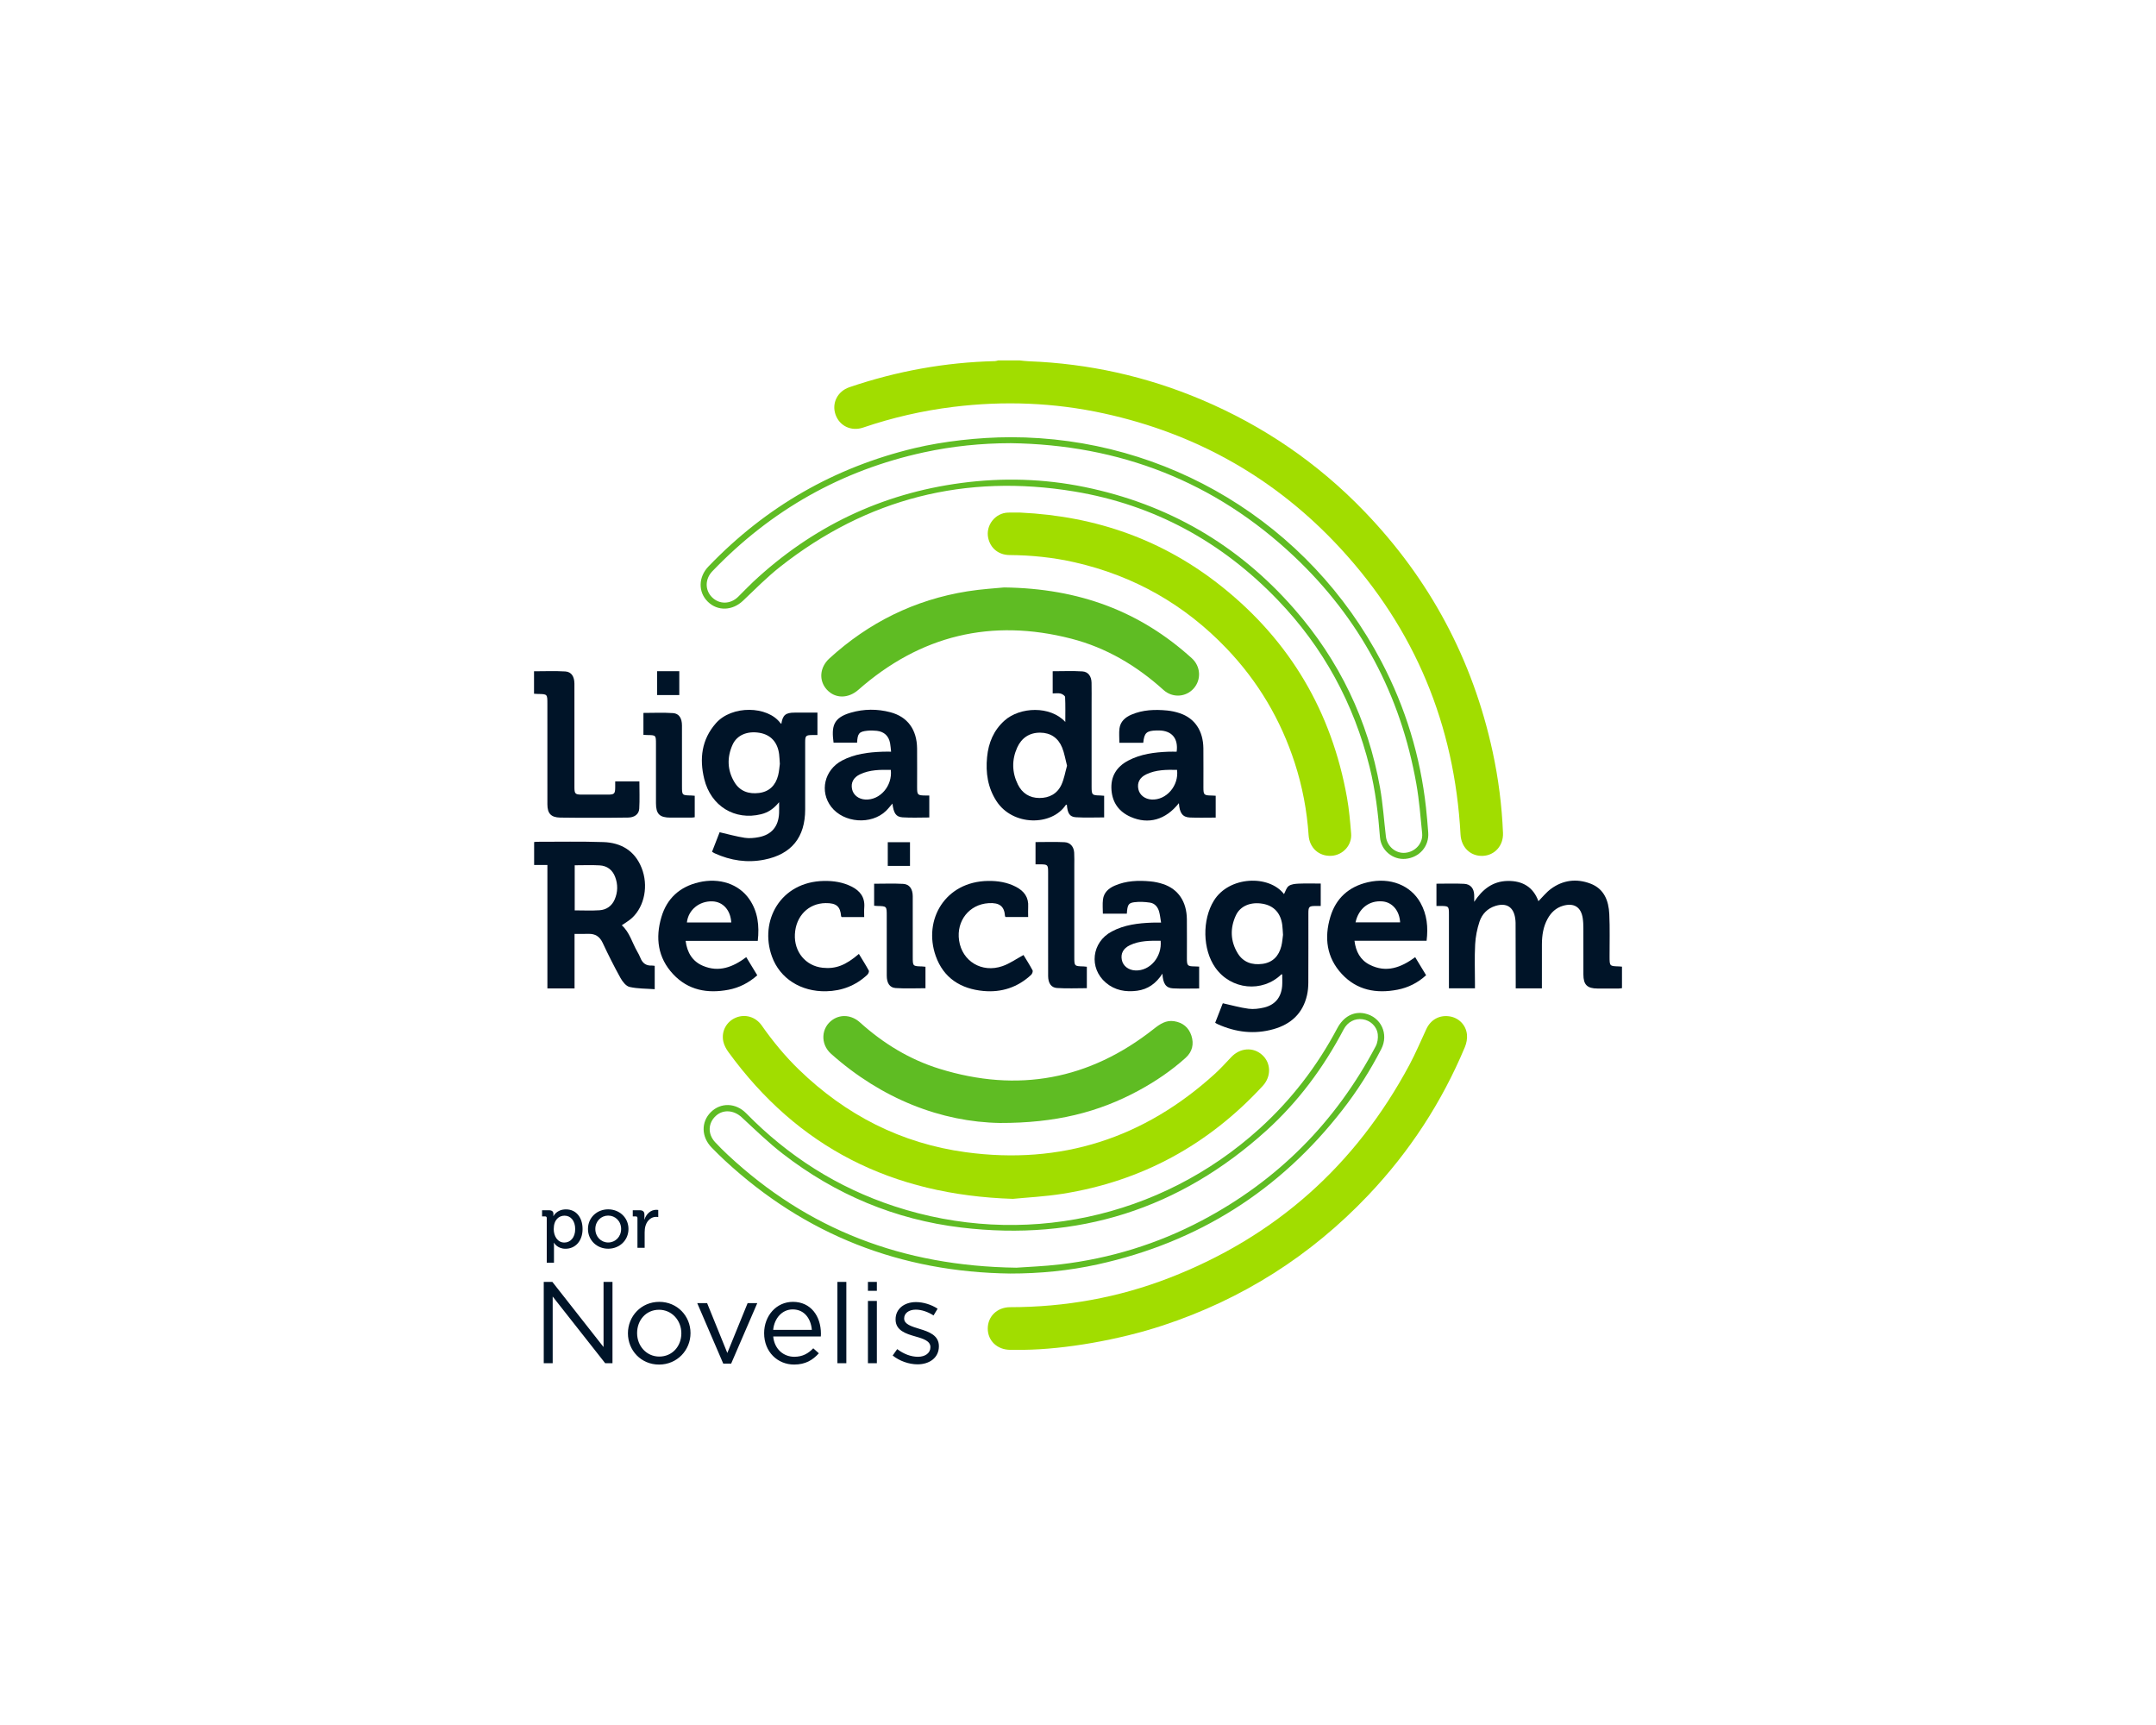 <svg xmlns="http://www.w3.org/2000/svg" xmlns:xlink="http://www.w3.org/1999/xlink" xmlns:xodm="http://www.corel.com/coreldraw/odm/2003" xml:space="preserve" width="100mm" height="80mm" style="shape-rendering:geometricPrecision; text-rendering:geometricPrecision; image-rendering:optimizeQuality; fill-rule:evenodd; clip-rule:evenodd" viewBox="0 0 9997.86 7998.29"> <defs> <style type="text/css"> .fil0 {fill:none} .fil4 {fill:#001428;fill-rule:nonzero} .fil1 {fill:#001428;fill-rule:nonzero} .fil3 {fill:#5FBC23;fill-rule:nonzero} .fil2 {fill:#A1DD00;fill-rule:nonzero} </style> </defs> <g id="Camada_x0020_1">  <g id="_1626497292672"> <rect class="fil0" x="-0" y="-0" width="9997.86" height="7998.29"></rect> <g> <g> <path class="fil1" d="M4024.8 5985.15l41.45 0 0 -41.45 -41.45 0 0 41.45zm239.63 176.64c-37.17,-11.34 -71.63,-21.52 -71.63,-47.94l0 -1.07c0,-23.14 21.01,-40.38 53.83,-40.38 26.92,0 56.55,10.25 82.4,26.91l18.88 -31.25c-28.55,-18.88 -66.24,-30.7 -100.14,-30.7 -54.9,0 -94.77,31.76 -94.77,79.7l0 1.06c0,51.14 48.42,66.25 92.08,78.63 36.59,10.26 69.42,21.02 69.42,49l0 1.07c0,26.92 -24.21,44.16 -57.61,44.16 -32.82,0 -66.24,-12.89 -96.35,-35.54l-21.01 29.63c31.25,25.27 75.41,40.95 115.22,40.95 55.49,0 99.06,-30.69 99.06,-83.48l0 -1.06c0,-50.08 -46.28,-66.75 -89.37,-79.69zm-239.63 158.9l41.45 0 0 -288.61 -41.45 0 0 288.61zm-141.57 0l41.45 0 0 -376.99 -41.45 0 0 376.99zm-297.82 -154.56c5.41,-54.42 42.01,-94.8 90.44,-94.8 55.48,0 84.53,44.16 88.87,94.8l-179.31 0zm91.58 -129.84c-76.98,0 -133.53,64.6 -133.53,145.37 0,86.67 62.46,145.36 138.94,145.36 52.77,0 86.67,-21.01 114.73,-52.2l-25.85 -23.16c-22.65,23.72 -49.56,39.32 -87.73,39.32 -48.99,0 -92.08,-33.89 -97.99,-94.23l220.75 0c0.57,-4.84 0.57,-9.19 0.57,-12.89 -0.14,-81.84 -47.49,-147.58 -129.88,-147.58zm-304.22 236.96l-93.72 -231.05 -45.79 0 120.64 280.55 36.59 0 121.14 -280.55 -44.73 0 -94.14 231.05zm-315.54 16.74c-58.69,0 -102.84,-48.44 -102.84,-108.76 0,-60.33 41.44,-108.27 101.77,-108.27 58.68,0 103.4,48.44 103.4,109.33 0,59.77 -42.02,107.7 -102.33,107.7zm0 -253.7c-84.04,0 -145.36,66.81 -145.36,145.94 0,79.12 60.83,144.87 144.29,144.87 84.03,0 145.91,-66.81 145.91,-145.94 0,-79.13 -61.38,-144.87 -144.84,-144.87zm-258.44 209.54l-237.42 -302.13 -39.88 0 0 376.99 41.45 0 0 -309.1 243.4 309.1 33.9 0 0 -376.99 -41.45 0 0 302.13z"></path> <path class="fil1" d="M2535.44 5647.63c0,-5.21 -2.78,-7.55 -7.55,-7.55l-14.18 0 0 -28.56 31.34 0c15.52,0 21.36,6.55 21.36,17.59 0,5.21 -0.35,9.34 -0.35,9.34l0.71 0c0,0 14.46,-30.98 57.9,-30.98 46.86,0 76.84,37.17 76.84,91.31 0,55.48 -33.76,91.3 -79.19,91.3 -38.59,0 -53.41,-27.91 -53.41,-27.91l-0.71 0c0,0 0.71,6.19 0.71,15.17l0 77.48 -33.47 0 0 -207.18zm81.61 113.68c27.55,0 50.28,-22.73 50.28,-62.34 0,-37.88 -20.31,-62.32 -49.29,-62.32 -25.84,0 -50.27,18.24 -50.27,62.69 0,30.98 16.88,61.97 49.28,61.97z"></path> <path class="fil1" d="M2820.3 5607.32c51.99,0 94.08,38.25 94.08,90.95 0,53.06 -42.02,91.65 -94.08,91.65 -51.99,0 -93.71,-38.59 -93.71,-91.65 0,-52.7 41.65,-90.95 93.71,-90.95zm0 153.7c33.04,0 59.97,-26.2 59.97,-62.68 0,-36.18 -26.85,-62.04 -59.97,-62.04 -32.75,0 -59.61,25.85 -59.61,62.04 0,36.47 26.85,62.68 59.61,62.68z"></path> <path class="fil1" d="M2955.95 5647.63c0,-5.21 -2.77,-7.55 -7.54,-7.55l-14.11 0 0 -28.56 31.69 0c15.17,0 22.36,6.19 22.36,20.31l0 11.04c0,6.91 -0.71,12.03 -0.71,12.03l0.71 0c8.26,-25.49 28.27,-45.44 55.12,-45.44 4.49,0 8.98,0.71 8.98,0.71l0 33.04c0,0 -4.49,-1.06 -9.98,-1.06 -21.36,0 -41.01,15.18 -48.92,41.02 -3.13,9.97 -4.13,20.67 -4.13,31.34l0 71.29 -33.4 0 0 -138.17 -0.07 0z"></path> </g> <path class="fil2" d="M4728.78 1671.19c13.68,1.35 27.28,3.34 40.95,3.84 278.31,10.54 545.78,69.8 802.22,178.27 286.49,121.22 538.59,293.44 754.36,517.36 303.74,315.16 502.85,686.8 595.42,1115.07 26.84,124.2 42.87,249.85 48,376.76 2.35,58.27 -38.38,103.78 -93.85,105.91 -57.27,2.22 -99.78,-39.38 -103.06,-99.07 -27.7,-508.45 -211.35,-952.39 -556.75,-1326.6 -298.87,-323.85 -666.13,-531.68 -1096.76,-625.76 -230.88,-50.43 -464.1,-59.27 -698.82,-30.34 -142.85,17.6 -282.22,49.64 -418.44,96.01 -54.98,18.66 -109.75,-7.98 -127.76,-61.19 -17.95,-52.98 9.76,-107.4 64.53,-126.05 218.83,-74.5 443.73,-115.39 674.97,-121.01 4.9,-0.14 9.82,-2.07 14.81,-3.2 33.39,0 66.8,0 100.19,0z"></path> <path class="fil2" d="M4696.73 5558.74c-561.73,-17.95 -997.84,-239.31 -1319.09,-680.89 -10.32,-14.24 -19.44,-31.04 -23.29,-47.99 -10.68,-47.51 14.18,-92.96 57.62,-111.19 43.29,-18.16 92,-4.27 120.35,36.18 51.48,73.49 108.31,142.37 172.68,204.83 217.06,210.26 474.08,342.24 773.88,382.83 440.74,59.76 825.71,-64.38 1154.5,-363.24 26.64,-24.21 50.92,-50.99 75.64,-77.27 41.57,-44.15 102.55,-48.7 144.63,-10.04 40.94,37.54 42.08,99.64 1.71,143.37 -251.97,272.85 -560.52,441.58 -927.7,499.84 -81.97,13.03 -165.56,17.09 -230.95,23.57z"></path> <path class="fil2" d="M4748 6258.72c-21.36,0 -42.72,0.14 -64.01,0 -59.98,-0.51 -103.77,-42.45 -103.49,-99.01 0.29,-56.69 44.16,-98.64 104.12,-98.7 254.95,-0.23 502.12,-44.17 739.69,-136.61 492.16,-191.53 862.13,-521.79 1111.5,-986.93 28.91,-54 52.7,-110.77 78.62,-166.31 19.95,-42.81 59.54,-65.1 105.61,-58.9 43.37,5.83 78.26,39.24 82.67,85.11 1.86,18.94 -2.41,40.23 -9.82,57.97 -107.32,256.34 -256.94,485.33 -448.28,686.81 -266.78,280.83 -584.16,482.18 -952.06,603.54 -204.45,67.44 -455.05,110.75 -644.56,113.03z"></path> <path class="fil2" d="M4731.28 2376.65c354.86,16.6 665.35,128.2 935.54,344.08 315.75,252.34 508.45,579.68 579.53,977.67 9.83,55.06 14.6,111.11 19.17,166.95 4.33,53.28 -37.82,99.35 -90.66,102.7 -57.76,3.7 -102.56,-35.9 -106.54,-95.38 -7.69,-114.37 -28.9,-226.04 -64.24,-335.09 -65.02,-200.78 -170.12,-377.84 -315.69,-530.26 -194.63,-203.84 -429.77,-337.46 -704.87,-400.06 -99.27,-22.58 -199.96,-32.9 -301.73,-33.68 -50.78,-0.36 -88.8,-30.98 -99.28,-79.12 -12.61,-58.34 32.47,-116.17 92.22,-117.73 22.16,-0.57 44.16,-0.07 56.55,-0.07z"></path> <path class="fil3" d="M4655.9 2723.79c350.78,4.35 632,111.9 870.79,328.27 41.59,37.68 44.8,99.56 8.55,140.24 -36.25,40.67 -98,44.73 -139.93,6.77 -124.42,-112.4 -265.27,-196.02 -427.93,-237.82 -370.09,-95.16 -699.67,-15.46 -986.81,237.1 -46.93,41.31 -107.39,41.95 -146.41,-0.85 -38.03,-41.67 -33.54,-102.93 11.75,-144.38 182.59,-166.87 395.52,-272.21 640,-311.3 65.65,-10.55 132.45,-14.18 169.98,-18.03z"></path> <path class="fil3" d="M4636.39 5206.84c-270.47,-4.63 -546.92,-110.55 -782.78,-320.93 -50.85,-45.37 -46.29,-122.07 8.69,-158.55 38.53,-25.56 88.02,-20.59 125.27,12.97 108.02,97.36 230.02,172.21 368.88,215.23 363.26,112.54 695.61,51.14 994.35,-185.11 28.27,-22.37 56.2,-41.3 93.94,-35.47 39.74,6.2 67.58,28.78 80.04,66.89 12.68,38.88 4.35,74.78 -26.28,102.48 -66.16,59.83 -139.64,109.4 -217.9,151.93 -186.87,101.35 -386.55,151.28 -644.2,150.57z"></path> <path class="fil3" d="M4686.59 2027.23c723.89,-0.07 1383.03,398.7 1719.88,1041.42 111.16,212.03 179.88,437.39 206.16,675.41 4.28,38.47 7.27,77.06 10.34,115.68 5.04,63.89 -40.45,116.52 -105.48,122.5 -58.53,5.41 -113.65,-39.39 -118.27,-100.36 -8.27,-109.33 -21.3,-217.8 -47.79,-324.35 -73.56,-295.94 -214.5,-555.18 -425.78,-775.18 -259.79,-270.43 -574.42,-442.3 -944.3,-503.54 -503.83,-83.4 -960.52,31.69 -1363.1,348.78 -61.18,48.15 -116.3,104.13 -172.9,157.9 -48.79,46.44 -117.57,49.29 -163.16,4.35 -45.43,-44.8 -44.15,-114.1 2.92,-163.11 265.34,-276.41 583.89,-460.09 956.83,-549.12 131.03,-31.12 295.9,-50.28 444.65,-50.36zm-0.14 27.63c-135.6,0.29 -269.54,13.82 -401.7,42.45 -383.5,83.19 -709.94,268.44 -981.33,551.33 -34.47,35.97 -35.11,86.97 -1.85,120.44 34.03,34.18 85.6,33.33 121.69,-2.21 22.87,-22.51 44.8,-45.94 68.16,-67.81 273.53,-255.76 595.21,-410.6 967.08,-459.74 190.99,-25.21 381.2,-19.88 569.78,18.59 387.11,78.99 712.13,267.15 972.42,564.37 209.66,239.38 342.97,516.73 398.86,830.17 13.32,74.72 18.24,150.93 27.2,226.42 5.41,45.36 44.94,78.85 88.23,75.49 47.43,-3.7 84.45,-43.88 79.83,-90.53 -7.48,-76.26 -13.54,-153.05 -26.77,-228.47 -72.85,-413.66 -261.29,-767.15 -566.59,-1055.16 -368.38,-347.79 -809.62,-518.29 -1315.02,-525.35z"></path> <path class="fil3" d="M4684.87 5905.03c-508.09,-6.49 -950.56,-178.7 -1324.21,-524.77 -20.59,-19.02 -40.38,-38.96 -60.11,-58.91 -48.57,-49.22 -50.28,-118.79 -4.41,-164.52 45.93,-45.79 115.86,-44.08 164.28,5.34 194.63,198.58 422.72,344.09 686.99,430.9 590.51,194.09 1231.72,57.77 1692.53,-359.23 147.92,-133.91 267.9,-289.89 361.35,-466.23 28.54,-53.85 75.84,-79.35 127.18,-68.52 75.48,15.95 112.8,95.15 76.69,165.23 -51.13,99.36 -110.88,193.38 -179.46,281.55 -291.97,375.62 -670.76,614.44 -1135.21,716.71 -133.31,29.34 -268.76,42.51 -405.64,42.45zm27.91 -27.13c50,-3.63 126.9,-6.34 202.97,-15.25 231.51,-27.19 451.21,-94.59 657.51,-203.49 352.14,-185.88 620.5,-456.11 806.22,-808.02 8.4,-15.95 11.68,-37.53 9.54,-55.56 -4.34,-37.17 -34.82,-64.52 -70.35,-69.58 -35.96,-5.06 -69.65,12.46 -87.74,46.79 -92.86,176.48 -210.09,334.95 -357.91,468.86 -403.07,365.01 -876.43,514.59 -1415.8,450.05 -306.92,-36.75 -583.24,-153.13 -827.57,-342.23 -66.87,-51.71 -127.83,-111.11 -190,-168.71 -36.46,-33.77 -86.31,-38.18 -120.63,-6.35 -35.96,33.33 -37.74,83.76 -3.07,121.29 19.45,21.09 39.96,41.3 60.97,60.83 368.88,343.08 806.28,514.08 1335.88,521.35z"></path> <g> <path class="fil4" d="M7150.08 4582.71c-41.8,0 -80.39,0 -121.34,0 0,-7.91 0,-15.11 0,-22.23 -0.22,-93.79 -0.36,-187.68 -0.64,-281.47 0,-7.34 -0.86,-14.75 -1.92,-22.01 -7.84,-51.79 -40.52,-72.15 -90.88,-56.77 -37.6,11.46 -62.87,38.1 -74.55,73.35 -11.19,33.77 -18.3,70.02 -20.16,105.49 -3.2,60.83 -0.86,121.93 -0.86,182.97 0,6.55 0,13.1 0,20.52 -40.58,0 -79.18,0 -120.7,0 0,-7.06 0,-14.11 0,-21.24 0,-106.55 0,-213.16 0,-319.71 0,-40.1 -0.49,-40.67 -40.16,-40.95 -5.34,-0.08 -10.68,0 -17.73,0 0,-34.69 0,-68.32 0,-103.21 43.16,0 85.95,-1.71 128.53,0.56 29.56,1.58 45.08,21.16 46.43,50.8 0.43,9.32 0.08,18.72 0.08,32.69 38.24,-57.99 85.73,-95.44 154.67,-96.81 70.01,-1.34 119.43,28.71 143.14,93.88 19.16,-19.23 36.33,-41.17 57.9,-57.05 55.83,-41.17 118.71,-48.93 183.02,-24.64 63.74,24 84.81,79.27 87.73,141.31 3.06,65.52 1.14,131.33 1.29,197 0.07,44.52 0,44.52 44.3,45.73 3.91,0.14 7.83,0.64 13.24,1.14 0,33.11 0,65.53 0,99.71 -4.34,0.5 -9.4,1.57 -14.46,1.63 -32.82,0.15 -65.66,0.08 -98.55,0.08 -48.15,-0.08 -65.89,-17.52 -65.89,-65.1 -0.07,-71.72 0.14,-143.45 -0.14,-215.16 -0.07,-15.39 -0.64,-30.9 -2.99,-46.02 -7.77,-51.49 -40.59,-72.06 -91.01,-57.54 -32.76,9.4 -55.69,31.04 -71.85,60.4 -20.3,36.81 -26.2,76.99 -26.41,118.3 -0.29,60.32 -0.08,120.64 -0.08,180.97 0,7.34 0,14.54 0,23.36z"></path> <path class="fil4" d="M2883.38 4290.33c36.32,32.05 47.86,80.63 71.78,121.86 5.34,9.26 10.47,18.81 14.32,28.69 9.62,24.86 26.63,37.69 53.84,36.12 3.85,-0.22 7.76,0.78 12.75,1.28 0,34.68 0,68.59 0,108.34 -39.24,-2.93 -78.97,-1.94 -116.51,-10.48 -16.67,-3.84 -32.9,-24.78 -42.37,-41.88 -29.48,-53.2 -56.83,-107.76 -82.61,-162.82 -13.89,-29.55 -34.68,-42.38 -66.23,-41.44 -20.65,0.63 -41.3,0.14 -64.02,0.14 0,84.75 0,168.15 0,252.77 -42.45,0 -82.89,0 -125.91,0 0,-190.45 0,-380.34 0,-572.36 -21.65,0 -40.88,0 -61.53,0 0,-36.38 0,-70.71 0,-106.19 4.27,-0.49 8.12,-1.28 11.97,-1.28 103.18,0.14 206.52,-2.13 309.63,1.42 81.75,2.86 145.35,40.18 176.82,119.73 32.26,81.4 14.03,177.05 -43.73,231.26 -14.24,13.39 -31.89,23.22 -48.21,34.82zm-218.33 -278.4c0,70.36 0,139.52 0,209.18 39.16,0 77.33,2 115.08,-0.57 31.9,-2.14 56.83,-19.38 70.08,-49.65 15.17,-34.61 15.6,-70.29 2.14,-105.4 -12.39,-32.34 -37.31,-51.14 -71.43,-53.07 -37.88,-2.2 -76.05,-0.49 -115.86,-0.49z"></path> <path class="fil4" d="M3301.84 3949.46c12.32,-31.63 24.35,-62.62 35.25,-90.66 39.95,9.18 77.76,19.93 116.3,25.84 21.29,3.28 44.36,1.07 65.73,-3.06 59.47,-11.55 90.87,-49.93 93.65,-110.97 0.71,-15.17 0.07,-30.41 0.07,-51.14 -24.06,29.7 -50.28,47.72 -83.03,55.77 -121.85,30.19 -233.3,-36.96 -264.13,-163.46 -22.8,-93.51 -12.39,-182.76 54.2,-258.46 74.05,-84.18 239.56,-80.83 298.81,-0.79 1.07,1.43 2.92,2.36 4.63,3.71 6.06,-40.45 19.8,-52 61.46,-52 34.82,0 69.65,0 105.9,0 0,34.9 0,68.6 0,103.92 -8.55,0 -15.82,0 -23.08,0 -30.55,0.14 -33.83,3.28 -33.83,33.11 0,103.93 0,207.84 0,311.67 0,129.34 -63.09,208.05 -189.5,233.11 -79.18,15.75 -155.88,4.2 -229.37,-29.13 -3.99,-1.77 -7.77,-4.4 -13.04,-7.47zm314.48 -407.61c-1.35,-18.94 -1.78,-31.68 -3.28,-44.29 -6.91,-56.2 -39.09,-91.1 -91.51,-99.79 -56.04,-9.26 -104.26,10.47 -124.48,55.34 -26.41,58.47 -24.63,117.94 8.55,173.36 25.35,42.37 66.74,56.41 114.38,50.28 48.07,-6.2 76.69,-35.83 88.37,-81.55 4.91,-19.23 5.98,-39.46 7.98,-53.35z"></path> <path class="fil4" d="M5635.08 4742.31c11.81,-30.54 22.93,-59.18 34.18,-87.81 0.92,-2.35 2.7,-4.34 1.64,-2.63 41.22,9.12 79.75,20.16 119.06,25.35 23.22,3.06 48.35,-0.14 71.42,-5.56 51.34,-12.11 80.04,-47.36 84.24,-99.64 1.43,-17.88 0.22,-35.97 0.22,-53.99 -1.36,-0.21 -3.06,-0.92 -3.57,-0.43 -88.58,86.32 -233.79,71.86 -306.28,-30.55 -59.96,-84.68 -61.53,-222.49 -7.12,-310.81 70.57,-114.6 255.8,-120.94 325.38,-30.56 6.69,-12.24 10.9,-29.69 21.93,-37.67 11.68,-8.4 29.77,-10.12 45.29,-10.83 33.96,-1.49 68.01,-0.43 103.05,-0.43 0,35.12 0,68.38 0,103.93 -8.91,0 -16.74,-0.08 -24.56,0 -28.99,0.14 -32.62,3.69 -32.69,32.26 -0.07,107.91 0.29,215.87 -0.28,323.77 -0.08,19.31 -1.85,38.96 -6.12,57.69 -19.1,84.19 -74.28,134.48 -155.04,157.41 -88.67,25.14 -175.04,14.81 -258.57,-22.79 -3.57,-1.51 -6.84,-3.71 -12.18,-6.71zm314.55 -407.6c-1.36,-18.87 -1.71,-32.25 -3.43,-45.51 -7.19,-55.4 -38.51,-89.52 -90.29,-98.71 -55.4,-9.83 -104.54,9.61 -125.06,54.2 -27.27,59.04 -25.41,119.08 8.55,175.06 25.64,42.24 67.1,55.84 114.73,49.44 48.14,-6.49 76.21,-36.55 87.74,-82.27 4.7,-18.66 5.77,-38.24 7.77,-52.21z"></path> <path class="fil4" d="M5120.19 3689.71c0,33.9 0,66.46 0,100.36 -44.29,0 -87.72,1.99 -130.88,-0.72 -29.33,-1.85 -38.88,-18.3 -42.16,-58.48 -1.85,0.65 -4.41,0.71 -5.21,1.93 -65.08,97.65 -245.61,97.94 -321.02,-18.23 -40.51,-62.4 -50.63,-131.55 -43.59,-204.13 6.43,-66.25 30.35,-124.36 81.19,-169.65 71.2,-63.39 211.71,-69.45 281.58,6.63 0,-40.17 0.92,-77.92 -0.99,-115.54 -0.29,-5.9 -12.69,-14.1 -20.73,-16.02 -11.26,-2.77 -23.72,-0.72 -36.82,-0.72 0,-35.04 0,-68.23 0,-102.84 45.94,0 92,-2.07 137.79,0.78 27.21,1.63 41.8,22.93 42.45,52.42 0.71,32.83 0.21,65.67 0.21,98.5 0,127.99 0,256.06 0,384.05 0,37.53 2.14,39.65 39.67,40.3 5.98,0.21 11.89,0.92 18.51,1.35zm-172.11 -139.17c-7.83,-29.76 -12.18,-58.47 -22.87,-84.61 -18.09,-44.22 -53.34,-68.52 -101.63,-68.81 -49.7,-0.28 -86.45,24.36 -106.6,69.03 -25.56,56.69 -24.5,114.89 2.92,170.93 19.94,40.74 54.13,62.69 99.77,62.97 45.93,0.21 83.1,-19.52 102.48,-61.62 12.53,-27.27 17.45,-58.12 25.92,-87.89z"></path> <path class="fil4" d="M4132.2 3485.3c-1.78,-15.46 -2.43,-27.49 -4.63,-39.31 -6.26,-33.34 -27.06,-53.28 -60.9,-57.34 -14.52,-1.71 -29.47,-1.99 -44,-0.57 -38.81,3.78 -46.01,12.47 -48.14,55.35 -36.24,0 -72.63,0 -109.11,0 -9.61,-73.72 -3.7,-115.11 80.61,-139.24 60.33,-17.32 121.92,-17.75 182.67,-1.79 79.97,21.01 123.33,80.62 124.05,168.37 0.5,59.61 0.08,119.22 0.08,178.91 0,36.32 2.06,38.39 38.8,38.81 5.34,0.07 10.61,0 17.73,0 0,34.25 0,67.24 0,101.93 -41.37,0 -82.74,2.06 -123.82,-0.65 -30.91,-2.06 -41.46,-19.23 -47.08,-63.81 -10.19,11.61 -19.45,23.7 -30.27,34.18 -68.16,65.53 -195.27,55.98 -253.24,-18.66 -55.41,-71.43 -32.39,-171.93 50.2,-215.31 58.26,-30.62 122.07,-38.25 186.66,-40.67 12.68,-0.56 25.28,-0.21 40.38,-0.21zm-1.35 84.4c-48.71,-0.85 -97.42,-1.07 -142.93,20.65 -30.47,14.54 -42.8,38.67 -36.82,68.24 5.55,27.42 30.05,46.79 61.39,48.58 68.23,3.84 126.75,-63.17 118.36,-137.46z"></path> <path class="fil4" d="M5466.81 3723.97c-61.32,77.55 -141.29,100 -223.61,63.75 -53.55,-23.64 -84.17,-64.82 -88.95,-123.57 -5.13,-63.11 22.8,-108.7 77.84,-137.68 58.25,-30.69 121.91,-38.53 186.58,-41.02 12.6,-0.5 25.27,-0.08 37.73,-0.08 8.34,-61.24 -22.01,-97.35 -81.24,-98.5 -4,-0.06 -8.06,-0.06 -12.04,0 -46.51,1.29 -57.12,11.05 -61.61,57.13 -36.31,0 -72.78,0 -110.73,0 0,-22.66 -2.29,-44.8 0.49,-66.39 4.2,-32.25 26.7,-51.77 55.06,-63.95 53.2,-22.79 109.3,-24.71 165.78,-19.31 19.79,1.92 39.8,6.27 58.67,12.61 69.87,23.42 108.75,81.69 109.54,163.03 0.57,60.34 0.06,120.58 0.14,180.9 0,34.76 2.56,37.19 38.03,37.68 5.91,0.08 11.75,0.65 18.94,1 0,34.04 0,67.17 0,101.35 -40.58,0 -80.11,1.29 -119.5,-0.35 -34.03,-1.5 -48.06,-20.74 -51.12,-66.6zm-8.63 -154.35c-48.7,-0.77 -97.41,-1.06 -142.92,20.81 -30.33,14.53 -42.66,38.81 -36.53,68.38 5.63,27.35 30.19,46.57 61.53,48.36 68.3,3.7 127.33,-64.17 117.92,-137.54z"></path> <path class="fil4" d="M5390.38 4514.6c-29.47,45.53 -67.15,72.45 -117.13,79.14 -53.2,7.12 -103.34,-1.65 -145.28,-37.39 -79.47,-67.88 -65.81,-187.53 27.27,-237.18 58.69,-31.33 123.2,-38.96 188.51,-41.24 12.53,-0.43 25.12,-0.06 40.45,-0.06 -3.28,-18.95 -4.78,-35.61 -9.27,-51.5 -5.98,-21.37 -20.3,-37.96 -42.36,-41.23 -24.07,-3.57 -49.29,-4.85 -73.28,-1.72 -27.2,3.64 -31.05,12.82 -33.89,52.92 -36.33,0 -72.85,0 -111.18,0 0,-22.16 -2.2,-44.22 0.51,-65.81 4.06,-32.33 26.41,-51.93 54.76,-64.17 53.13,-23.01 109.25,-24.86 165.71,-19.59 19.8,1.84 39.8,6.19 58.69,12.46 69.93,23.29 109.02,81.47 109.87,162.75 0.65,60.33 0.15,120.58 0.15,180.9 0,35.18 2.49,37.67 37.53,38.1 5.91,0.08 11.82,0.51 19.3,0.86 0,33.9 0,66.95 0,101.5 -40.8,0 -80.97,1.56 -120.92,-0.51 -33.11,-1.7 -46.78,-21.51 -49.43,-68.24zm-8.18 -152.7c-49.63,-0.2 -97.92,-0.77 -142.86,20.81 -30.55,14.68 -43.01,38.45 -37.16,68.02 5.55,28.13 30.61,47.58 63.1,48.93 67.22,2.92 123.9,-62.69 116.92,-137.75z"></path> <path class="fil4" d="M6562.5 4438.12c17.37,28.71 33.61,55.56 50.64,83.69 -38.32,35.18 -82.82,57.48 -132.82,67.17 -97.91,18.95 -187.93,2.77 -258.22,-73.14 -70.78,-76.43 -81.88,-168.24 -53.04,-264.6 25.84,-86.38 85.66,-140.16 174.1,-160.61 102.98,-23.72 197.77,13.18 243.69,95.15 30.7,54.71 36.33,113.68 28.56,176.35 -111.67,0 -222.04,0 -334.35,0 6.06,49.86 26.92,89.1 70.64,111.18 76.98,38.89 145.21,13.04 210.79,-35.18zm-276.6 -161.46c69.52,0 138.08,0 206.75,0 -2.86,-54.21 -36.11,-93.17 -81.9,-97.15 -61.32,-5.35 -110.81,32.47 -124.84,97.15z"></path> <path class="fil4" d="M3513.99 4362.63c-112.66,0 -223.1,0 -334.63,0 7.05,53.77 31.19,94.8 80.47,115.67 73.92,31.27 138.51,6.19 200.75,-40.24 16.88,27.78 33.61,55.41 51.07,84.12 -39.46,34.96 -83.82,57.69 -133.89,67.09 -97.13,18.31 -186.58,2.43 -256.58,-72.65 -71.07,-76.2 -82.61,-167.86 -54.13,-264.37 25.56,-86.46 84.96,-140.6 173.41,-161.32 95.49,-22.37 185.72,7.55 234.57,78.7 39.6,57.69 46.72,122.42 38.95,193.01zm-122.98 -85.46c-3.49,-57.98 -38.88,-96.45 -88.3,-97.87 -60.75,-1.7 -111.1,40.03 -117.43,97.87 68.16,0 136.3,0 205.74,0z"></path> <path class="fil4" d="M2476.4 3216.65c0,-35.76 0,-69.73 0,-104.13 49,0 97.07,-2.13 144.86,0.79 28.55,1.77 42.22,23.56 42.44,56.48 0.35,56.26 0.07,112.6 0.07,168.87 0,103.83 0,207.67 0,311.59 0,30.12 3.85,34.04 33.18,34.11 40.88,0.07 81.75,0.07 122.63,0 29.26,-0.07 33.11,-4.13 33.25,-34.19 0.07,-8.61 0,-17.16 0,-26.92 37.96,0 74.41,0 112.17,0 0,42.46 1.78,84.48 -0.65,126.28 -1.49,25.63 -21.86,40.67 -51.13,41.24 -52.91,1.14 -105.82,0.86 -158.81,0.86 -52.27,0 -104.54,0.42 -156.74,-0.72 -42.3,-0.92 -59.18,-18.95 -59.25,-61.32 -0.14,-155.49 -0.08,-310.89 -0.08,-466.37 0,-44.95 0,-44.87 -44.22,-45.59 -5.27,0.08 -10.54,-0.49 -17.74,-0.99z"></path> <path class="fil4" d="M4767.78 4251.88c-36.54,0 -71.01,0 -104.98,0 -1.14,-2.14 -2.28,-3.21 -2.35,-4.42 -3.14,-45.51 -25.42,-63.04 -76.33,-59.76 -89.59,5.7 -149.85,81.83 -136.67,172.71 13.96,96.37 105.12,152.21 200.75,119.37 33.98,-11.69 64.39,-33.55 98,-51.64 12.39,20.45 28.27,45.15 42.08,71.07 2.43,4.63 -1.78,16.24 -6.55,20.73 -62.38,58.05 -137.16,82.69 -221.26,74.93 -105.53,-9.69 -185.23,-60.26 -221.33,-162.39 -59.1,-167.52 43.73,-344.58 241.85,-347.86 45.57,-0.78 89.37,6.12 130.17,27.27 37.67,19.52 59.68,48.65 56.69,93.23 -0.86,15.18 -0.06,30.48 -0.06,46.73z"></path> <path class="fil4" d="M4007.5 4252.09c-37.17,0 -71.14,0 -104.55,0 -1.27,-1.92 -2.49,-3 -2.56,-4.14 -3.77,-45.65 -22.23,-61.18 -71.99,-60.54 -79.61,0.93 -138.16,60.33 -142.29,144.51 -4.05,81.55 49.78,146.66 128.33,155.21 60.17,6.55 106.54,-10.91 168.41,-64.11 15.67,25.85 31.84,51.22 46.08,77.48 2.2,4.06 -2.35,14.82 -6.98,19.16 -53.69,50.16 -117.72,74.94 -191.07,76.51 -116.58,2.41 -214.35,-58.7 -251.24,-161.26 -59.4,-165.1 39.31,-346.44 240.77,-350.28 44.93,-0.86 88.1,5.84 128.54,26.06 39.31,19.73 62.31,49.57 58.9,95.93 -1.28,14.55 -0.36,29.27 -0.36,45.45z"></path> <path class="fil4" d="M5039.94 4482.5c0,34.25 0,66.23 0,99.42 -46.63,0 -92.71,2.28 -138.43,-0.85 -27.84,-1.86 -40.8,-23.22 -41.09,-55.35 -0.36,-48.28 -0.07,-96.5 -0.07,-144.8 0,-111.96 0,-223.84 0,-335.81 0,-35.67 -1.64,-37.32 -37.53,-37.46 -6.56,0 -13.04,0 -20.88,0 0,-35.25 0,-68.38 0,-103.2 45.23,0 89.96,-1.65 134.53,0.57 26.92,1.35 43.08,21.08 44.72,48.43 1.22,20.01 0.57,40.16 0.57,60.33 0,140.73 0,281.54 0,422.27 0,43.8 0,43.8 43.08,44.94 4.49,0.14 9.06,0.86 15.1,1.51z"></path> <path class="fil4" d="M4291.64 4482.5c0,34.25 0,66.23 0,99.64 -46.72,0 -92.8,2.27 -138.51,-0.85 -28.21,-1.94 -40.96,-23.79 -41.02,-57.49 -0.14,-92.52 -0.08,-185.04 -0.08,-277.55 0,-44.59 0,-44.59 -43.72,-45.52 -4.55,-0.06 -9.04,-0.7 -14.75,-1.13 0,-34.18 0,-67.31 0,-102 45.45,0 90.23,-1.85 134.74,0.64 29.27,1.64 44.22,23.72 44.3,57.2 0.21,93.87 0.07,187.75 0.07,281.61 0,42.88 0,42.88 43.72,44.02 4.7,0.06 9.27,0.78 15.25,1.43z"></path> <path class="fil4" d="M3221.66 3689.65c0,33.81 0,65.95 0,99.64 -5.13,0.57 -10.19,1.71 -15.24,1.71 -32.19,0.13 -64.39,0.06 -96.57,0.06 -51.13,0 -67.87,-16.52 -67.95,-67.02 0,-91.16 0,-182.4 0,-273.56 0,-41.89 0,-41.89 -40.87,-42.31 -5.27,-0.07 -10.54,-0.5 -17.31,-0.93 0,-33.75 0,-66.88 0,-101.64 45.79,0 91.87,-2.27 137.52,0.86 27.98,1.93 41.23,24.29 41.23,57.48 0.14,93.87 0.07,187.74 0.07,281.61 0,41.95 0,41.95 42.94,42.88 4.7,0.14 9.26,0.71 16.17,1.22z"></path> <path class="fil4" d="M4116.8 4014.99c0,-36.96 0,-72.79 0,-109.97 34.19,0 67.81,0 103.06,0 0,36.02 0,72.35 0,109.97 -33.47,0 -67.24,0 -103.06,0z"></path> <path class="fil4" d="M3150.02 3222.77c-34.4,0 -68.09,0 -102.91,0 0,-36.88 0,-73.2 0,-110.54 34.39,0 68.02,0 102.91,0 0,36.96 0,73.22 0,110.54z"></path> </g> </g> </g> </g> </svg>